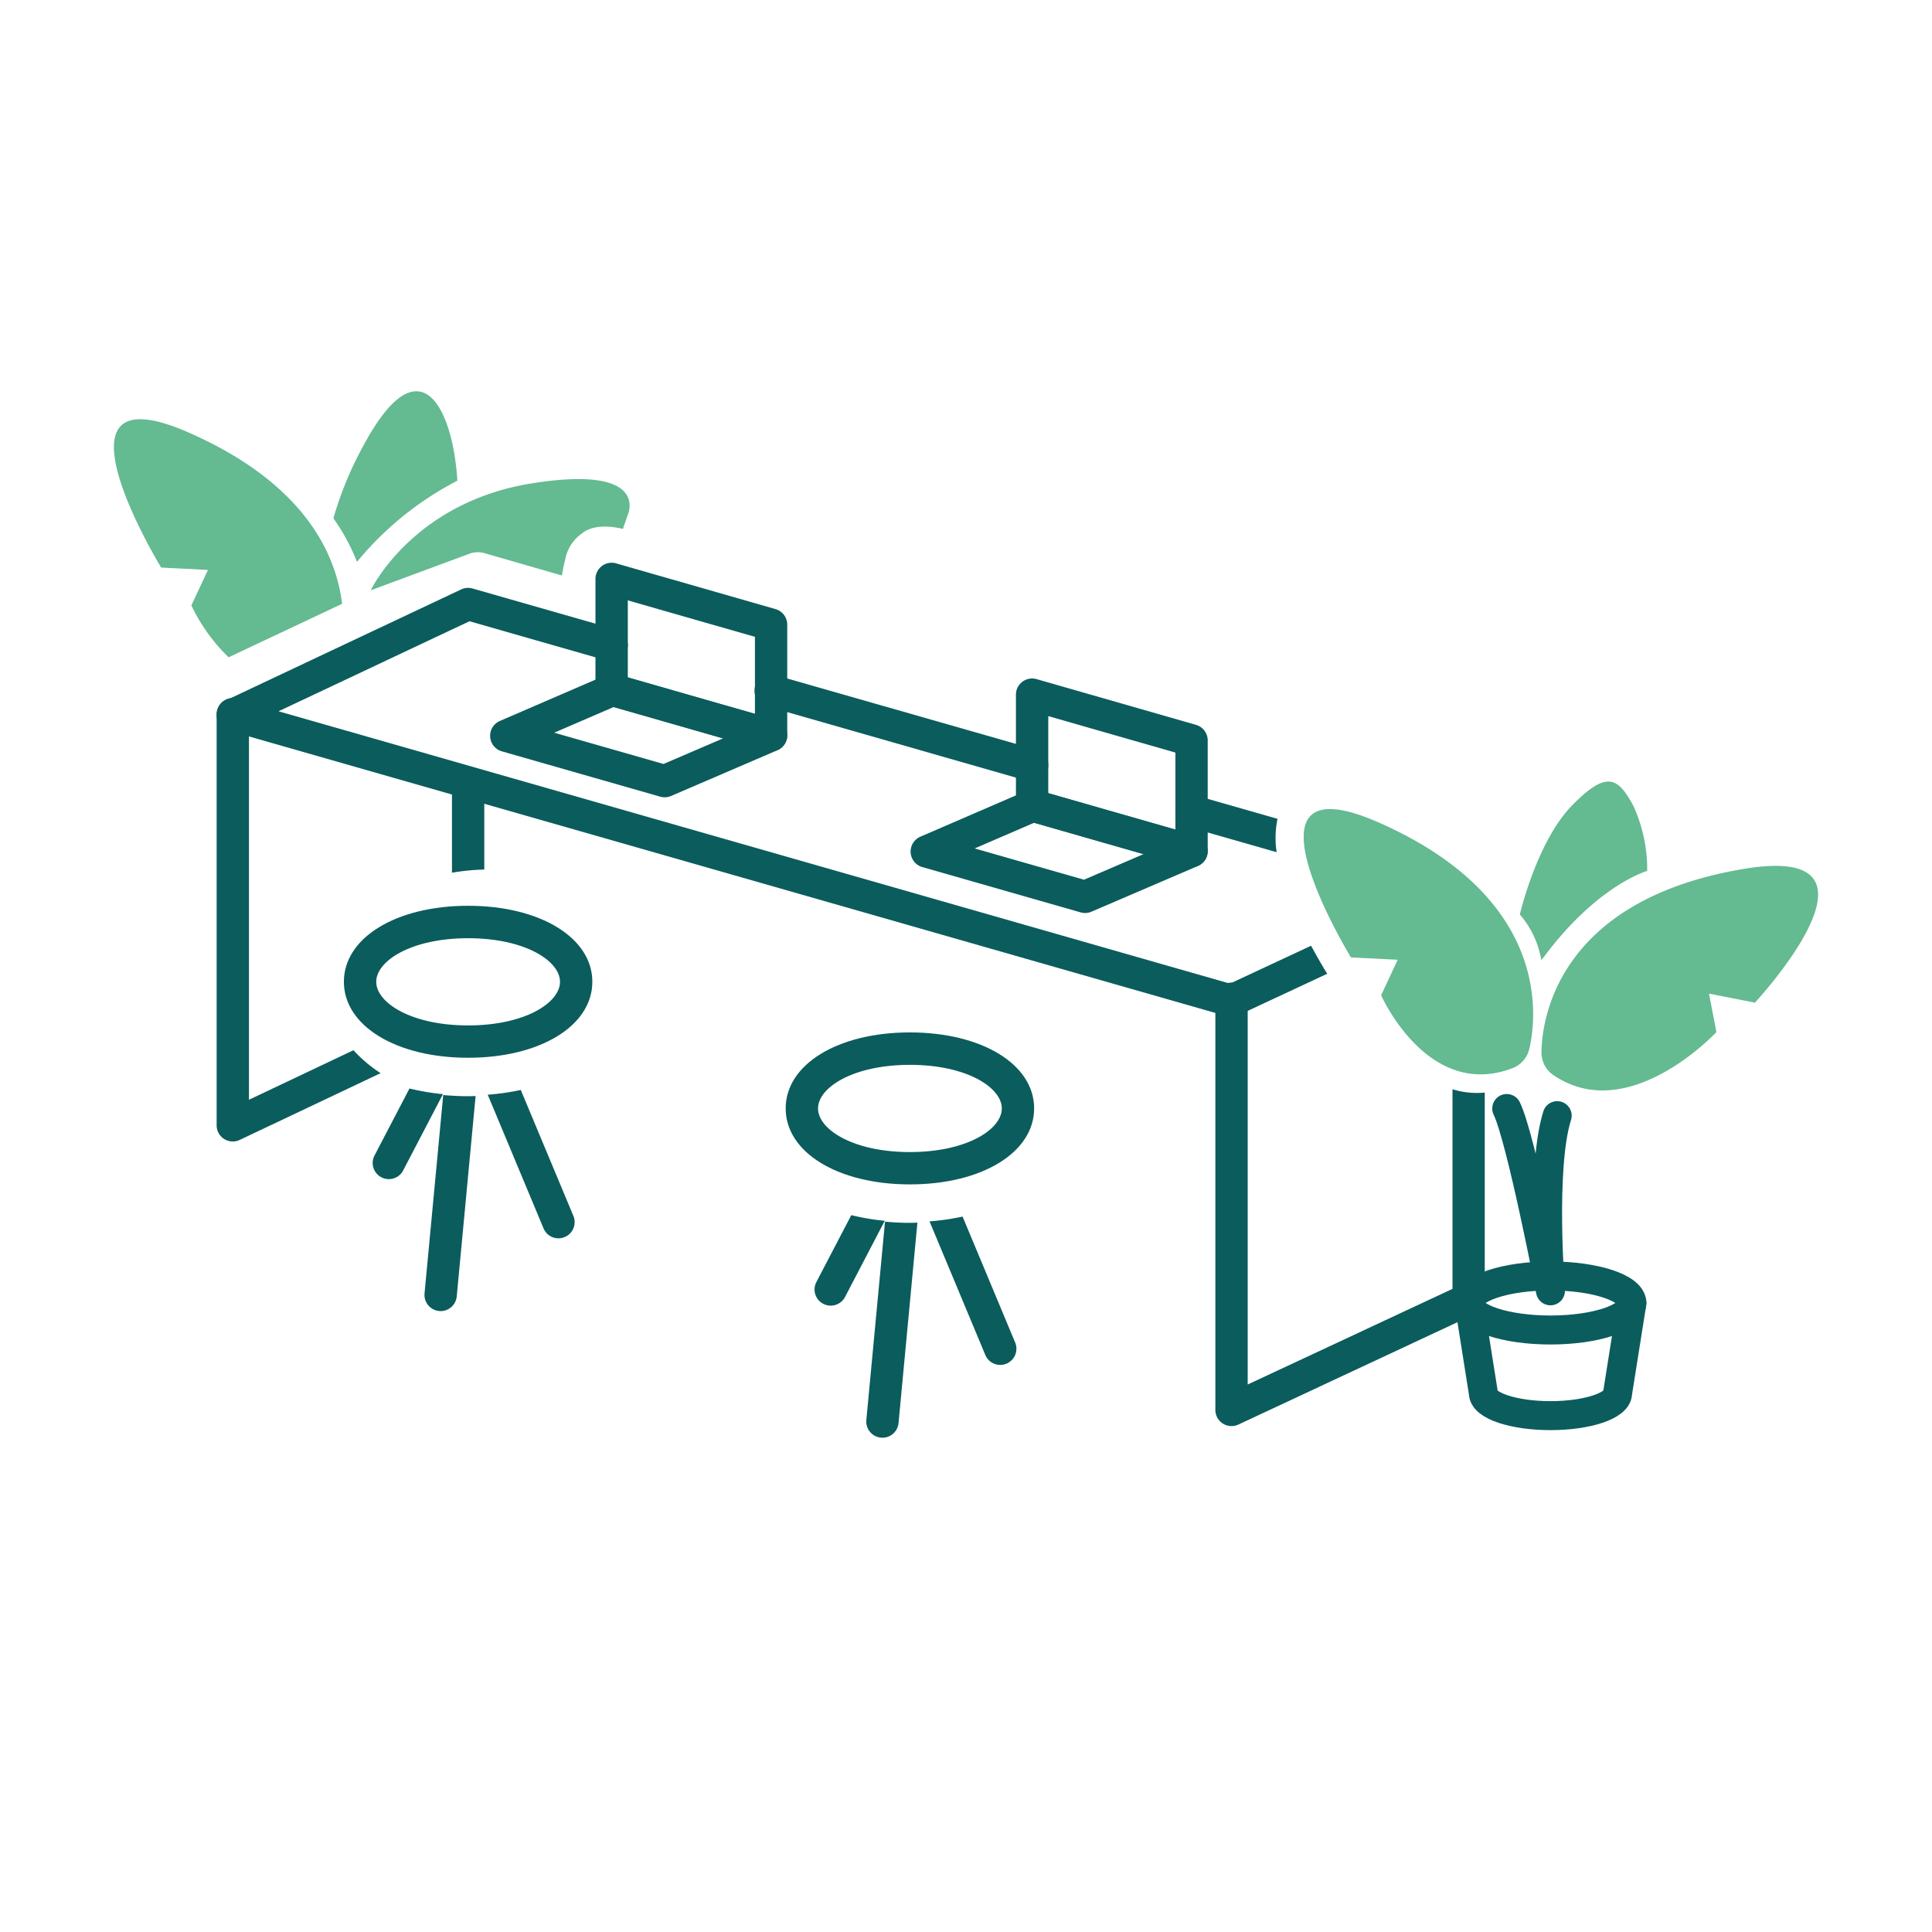 <svg id="alternative-workspaces-150x150" xmlns="http://www.w3.org/2000/svg" width="150" height="150" viewBox="0 0 150 150">
  <rect id="Rectangle_1585" data-name="Rectangle 1585" width="150" height="150" fill="none"/>
  <g id="Group_13617" data-name="Group 13617" transform="translate(-2026 -2)">
    <path id="Path_48678" data-name="Path 48678" d="M2061.509,39.321c-.333-5.521-2.867-10.964-7.286-2.735a27.392,27.392,0,0,0-2.337,5.651l.289.427a15.5,15.5,0,0,1,1.541,2.958A24.892,24.892,0,0,1,2061.509,39.321Z" fill="#64ba91"/>
    <path id="Path_48679" data-name="Path 48679" d="M2043.75,53.034l8.811-4.155c-.478-3.883-2.925-9.338-11.886-13.285-11.709-5.158-2.162,10.471-2.162,10.471l3.631.184-1.285,2.756A13.96,13.96,0,0,0,2043.75,53.034Z" fill="#64ba91"/>
    <path id="Path_48680" data-name="Path 48680" d="M2138.771,86.568v15.5l-15.9,7.424V79.544a1.255,1.255,0,0,0-2.511,0v31.921a1.254,1.254,0,0,0,1.256,1.255,1.27,1.27,0,0,0,.531-.117l18.406-8.6a1.255,1.255,0,0,0,.723-1.138V86.825A6.275,6.275,0,0,1,2138.771,86.568Z" fill="#0b5c5d"/>
    <path id="Path_48681" data-name="Path 48681" d="M2106.133,62.68a1.255,1.255,0,0,1-.346-.048l-20.279-5.805a1.255,1.255,0,1,1,.69-2.413l20.28,5.8a1.255,1.255,0,0,1-.345,2.462Z" fill="#0b5c5d"/>
    <path id="Path_48682" data-name="Path 48682" d="M2110.244,72.886a1.234,1.234,0,0,1-.345-.049L2097.61,69.32a1.255,1.255,0,0,1-.153-2.359l8.236-3.561a1.256,1.256,0,0,1,.844-.054l12.322,3.526a1.255,1.255,0,0,1,.15,2.36l-8.269,3.552A1.254,1.254,0,0,1,2110.244,72.886Zm-8.569-5.014,8.484,2.429,4.621-1.985-8.5-2.433Z" fill="#0b5c5d"/>
    <path id="Path_48683" data-name="Path 48683" d="M2118.513,69.327a1.246,1.246,0,0,1-.346-.049l-12.381-3.551a1.256,1.256,0,0,1-.909-1.207V55.933a1.256,1.256,0,0,1,1.6-1.207l12.381,3.552a1.254,1.254,0,0,1,.908,1.206v8.588a1.256,1.256,0,0,1-1.255,1.255Zm-11.126-5.752,9.871,2.831V60.43l-9.871-2.831Z" fill="#0b5c5d"/>
    <path id="Path_48684" data-name="Path 48684" d="M2077.6,63.9a1.275,1.275,0,0,1-.346-.048l-12.29-3.518a1.255,1.255,0,0,1-.153-2.359l8.237-3.561a1.257,1.257,0,0,1,.844-.054l12.321,3.526a1.255,1.255,0,0,1,.15,2.36L2078.1,63.8A1.253,1.253,0,0,1,2077.6,63.9Zm-8.571-5.014,8.486,2.429,4.62-1.985-8.5-2.433Z" fill="#0b5c5d"/>
    <path id="Path_48685" data-name="Path 48685" d="M2085.868,60.34a1.246,1.246,0,0,1-.346-.049l-12.381-3.551a1.254,1.254,0,0,1-.909-1.206V46.946a1.256,1.256,0,0,1,1.6-1.207l12.381,3.552a1.254,1.254,0,0,1,.908,1.206v8.588a1.256,1.256,0,0,1-1.255,1.255Zm-11.125-5.752,9.87,2.831V51.443l-9.87-2.831Z" fill="#0b5c5d"/>
    <g id="Group_13610" data-name="Group 13610">
      <path id="Path_48686" data-name="Path 48686" d="M2140.06,103.164l1.109,7c0,.964,2.333,1.746,5.21,1.746s5.21-.782,5.21-1.746l1.11-7" fill="none" stroke="#0b5c5d" stroke-linecap="round" stroke-linejoin="round" stroke-width="2.25"/>
    </g>
    <g id="Group_13611" data-name="Group 13611">
      <ellipse id="Ellipse_970" data-name="Ellipse 970" cx="6.319" cy="2.098" rx="6.319" ry="2.098" transform="translate(2140.06 101.065)" fill="none" stroke="#0b5c5d" stroke-linecap="round" stroke-linejoin="round" stroke-width="2.25"/>
    </g>
    <g id="Group_13612" data-name="Group 13612">
      <path id="Path_48687" data-name="Path 48687" d="M2146.9,88.619c-1.281,4.039-.523,13.6-.523,13.6s-2.275-11.845-3.394-14.155" fill="none" stroke="#0b5c5d" stroke-linecap="round" stroke-linejoin="round" stroke-width="2.25"/>
    </g>
    <path id="Path_48688" data-name="Path 48688" d="M2145.87,84.591a2.1,2.1,0,0,1-.19-.9c.029-2.3,1.047-11.726,15.609-14.215,12.612-2.156.963,10.368.963,10.368l-3.567-.7.577,2.985s-6.864,7.4-12.732,3.288a2.018,2.018,0,0,1-.66-.822Z" fill="#64ba91"/>
    <path id="Path_48689" data-name="Path 48689" d="M2144.327,84.272a2.06,2.06,0,0,0,.4-.806c.527-2.194,1.887-11.63-11.679-17.606-11.709-5.157-2.162,10.472-2.162,10.472l3.631.183-1.286,2.756s3.629,8.231,10.261,5.637a2.035,2.035,0,0,0,.836-.636Z" fill="#64ba91"/>
    <g id="Group_13613" data-name="Group 13613">
      <path id="Path_48690" data-name="Path 48690" d="M2118.168,66.175l6.951,1.99a7.28,7.28,0,0,1,.068-2.592l-6.328-1.811a1.255,1.255,0,1,0-.691,2.413Z" fill="#0b5c5d"/>
      <path id="Path_48691" data-name="Path 48691" d="M2128.98,77.5c-.447-.732-.831-1.415-1.188-2.074l-6.3,2.94-73.865-21.142,14.824-6.99,10.69,3.059a1.255,1.255,0,1,0,.691-2.413l-11.143-3.189a1.251,1.251,0,0,0-.881.07l-18.27,8.616a1.255,1.255,0,0,0,.19,2.342L2121.253,80.9a1.28,1.28,0,0,0,.346.049,1.249,1.249,0,0,0,.53-.118l6.919-3.229Z" fill="#0b5c5d"/>
    </g>
    <g id="Group_13614" data-name="Group 13614">
      <path id="Path_48692" data-name="Path 48692" d="M2092.094,96.343l-2.7,5.173a1.255,1.255,0,1,0,2.225,1.161l3.073-5.894A17.863,17.863,0,0,1,2092.094,96.343Z" fill="#0b5c5d"/>
      <path id="Path_48693" data-name="Path 48693" d="M2100.734,96.455a18.485,18.485,0,0,1-2.566.37L2102.5,107.2a1.255,1.255,0,1,0,2.317-.967Z" fill="#0b5c5d"/>
      <path id="Path_48694" data-name="Path 48694" d="M2096.645,93.956c-5.588,0-9.645-2.479-9.645-5.9s4.057-5.9,9.645-5.9,9.645,2.48,9.645,5.9S2102.234,93.956,2096.645,93.956Zm0-9.282c-4.407,0-7.134,1.758-7.134,3.386s2.727,3.386,7.134,3.386,7.135-1.757,7.135-3.386S2101.053,84.674,2096.645,84.674Z" fill="#0b5c5d"/>
      <path id="Path_48695" data-name="Path 48695" d="M2096.645,96.942c-.657,0-1.3-.037-1.933-.091l-1.45,15.4a1.256,1.256,0,0,0,1.132,1.367c.04,0,.08.006.119.006a1.256,1.256,0,0,0,1.249-1.138l1.465-15.56C2097.033,96.929,2096.842,96.942,2096.645,96.942Z" fill="#0b5c5d"/>
    </g>
    <g id="Group_13615" data-name="Group 13615">
      <path id="Path_48696" data-name="Path 48696" d="M2057.792,86.51l-2.7,5.174a1.255,1.255,0,1,0,2.225,1.16l3.073-5.894A17.9,17.9,0,0,1,2057.792,86.51Z" fill="#0b5c5d"/>
      <path id="Path_48697" data-name="Path 48697" d="M2066.433,86.623a18.5,18.5,0,0,1-2.566.369L2068.2,97.37a1.255,1.255,0,0,0,1.159.773,1.268,1.268,0,0,0,.483-.1,1.255,1.255,0,0,0,.675-1.642Z" fill="#0b5c5d"/>
      <path id="Path_48698" data-name="Path 48698" d="M2062.344,84.124c-5.588,0-9.645-2.48-9.645-5.9s4.057-5.9,9.645-5.9,9.645,2.48,9.645,5.9S2067.933,84.124,2062.344,84.124Zm0-9.282c-4.407,0-7.134,1.757-7.134,3.386s2.727,3.386,7.134,3.386,7.135-1.758,7.135-3.386S2066.752,74.842,2062.344,74.842Z" fill="#0b5c5d"/>
      <path id="Path_48699" data-name="Path 48699" d="M2062.344,87.109c-.657,0-1.3-.037-1.933-.09l-1.45,15.4a1.257,1.257,0,0,0,1.132,1.368c.04,0,.08.005.119.005a1.256,1.256,0,0,0,1.249-1.138l1.465-15.56C2062.732,87.1,2062.541,87.109,2062.344,87.109Z" fill="#0b5c5d"/>
    </g>
    <g id="Group_13616" data-name="Group 13616">
      <path id="Path_48700" data-name="Path 48700" d="M2053.442,83.54l-8.113,3.844V57.447a1.255,1.255,0,0,0-2.51,0V89.369a1.254,1.254,0,0,0,1.792,1.134l10.94-5.184A10.809,10.809,0,0,1,2053.442,83.54Z" fill="#0b5c5d"/>
      <path id="Path_48701" data-name="Path 48701" d="M2063.6,69.511V63.057a1.255,1.255,0,0,0-2.51,0v6.7A17.463,17.463,0,0,1,2063.6,69.511Z" fill="#0b5c5d"/>
    </g>
    <path id="Path_48702" data-name="Path 48702" d="M2054.783,47.831s3.23-6.816,12.492-8.3,7.468,2.437,7.468,2.437l-.384,1.1s-2.032-.589-3.172.342a3.187,3.187,0,0,0-1.311,2.07c-.135.471-.247,1.2-.247,1.2l-6.031-1.738a1.86,1.86,0,0,0-1.145.048Z" fill="#64ba91"/>
    <path id="Path_48703" data-name="Path 48703" d="M2145.68,76.551l-.1-.426A7.182,7.182,0,0,0,2144,73h0s1.3-5.645,4.055-8.466,3.591-2.094,4.744,0a11.808,11.808,0,0,1,1.088,5.085S2149.925,70.725,2145.68,76.551Z" fill="#64ba91"/>
  </g>
</svg>
